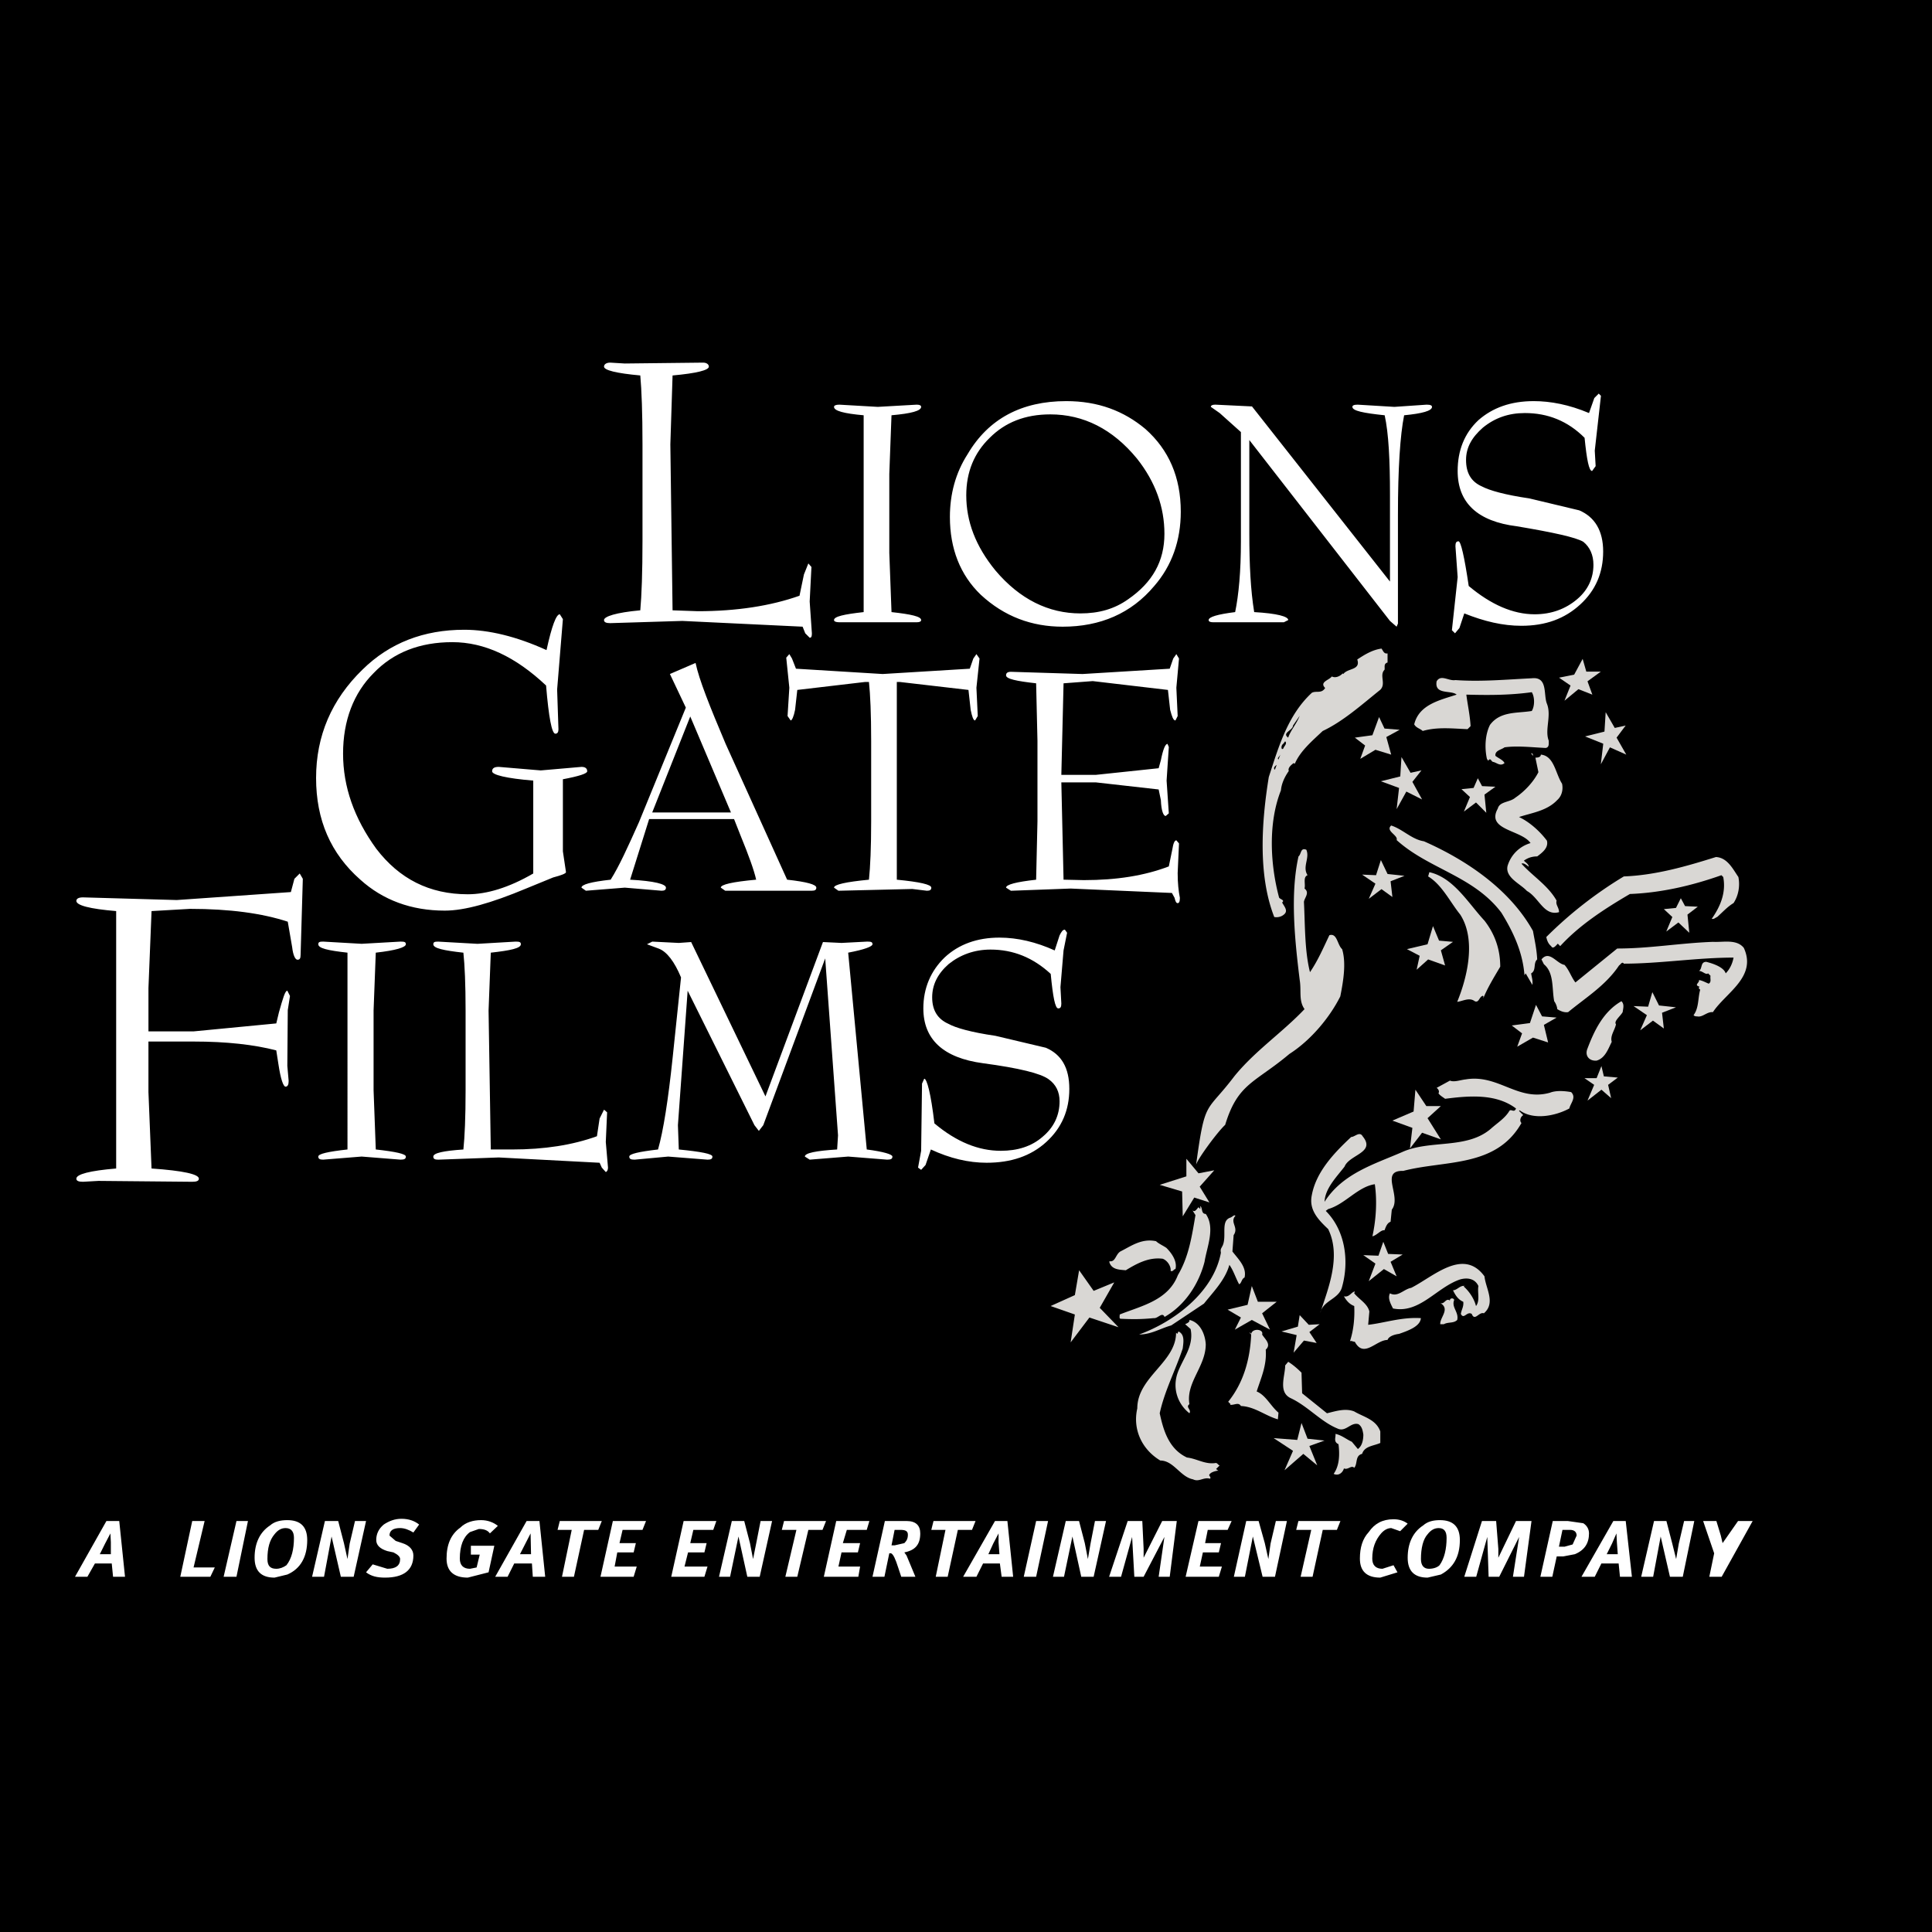 <svg xmlns="http://www.w3.org/2000/svg" width="2500" height="2500" viewBox="0 0 192.756 192.756"><g fill-rule="evenodd" clip-rule="evenodd"><path d="M0 0h192.756v192.756H0V0z"/><path d="M67.102 37.46l-.221 6.884.221 16.548 2.516.088c3.883 0 7.281-.529 10.149-1.544l.441-2.119.441-1.103.309.353-.176 3.442.22 3.177c0 .309-.044.441-.22.441l-.441-.441-.265-.662-12.002-.574-7.193.221c-.397 0-.618-.088-.618-.309 0-.353 1.191-.75 3.619-.971.132-1.456.22-3.795.22-6.973v-9.575c0-3.133-.088-5.428-.22-6.884-2.428-.22-3.619-.529-3.619-.883 0-.22.221-.397.618-.397l1.456.088 7.811-.088c.354 0 .574.177.574.397-.001.355-1.193.664-3.62.884zM91.902 40.593c0 .397-.971.662-2.957.838l-.22 5.869v7.855l.221 5.914c1.986.22 2.957.441 2.957.794 0 .132-.132.221-.441.221H83.74c-.353 0-.53-.088-.53-.221 0-.353.971-.574 2.957-.794V41.432c-1.985-.177-2.957-.441-2.957-.838 0-.133.177-.221.53-.221l3.839.221 3.883-.221c.308 0 .44.087.44.22zM113.438 45.756c-2.428-2.957-5.34-4.413-8.65-4.413-2.516 0-4.5.794-6.045 2.339-1.545 1.5-2.339 3.397-2.339 5.737 0 2.603.927 5.075 2.913 7.501 2.426 2.868 5.295 4.28 8.473 4.28 1.854 0 3.396-.441 4.766-1.412 2.426-1.677 3.619-3.795 3.619-6.531-.001-2.647-.884-5.162-2.737-7.501zm4.369 5.295c0 2.868-.883 5.384-2.648 7.414-2.295 2.735-5.385 4.06-9.135 4.06-3.09 0-5.824-1.015-8.164-3.178-2.074-1.985-3.088-4.633-3.088-7.766 0-2.294.573-4.413 1.765-6.266 2.074-3.53 5.384-5.295 9.841-5.295 3.176 0 5.736.971 7.898 2.78 2.337 2.074 3.531 4.809 3.531 8.251zM124.91 40.549l13.768 17.475v-8.649c0-3.486-.133-6.134-.529-7.943-2.117-.221-3.221-.441-3.221-.838 0-.133.133-.221.529-.221l3.662.221 3.221-.221c.398 0 .531.088.531.221 0 .397-.971.662-2.781.838-.396 1.986-.617 5.295-.617 9.929v10.855l-.133.309-.662-.574-14.033-18.048v9.355c0 3.089.133 5.648.486 7.811 2.295.132 3.398.441 3.398.794l-.441.221h-7.061c-.309 0-.441-.088-.441-.221 0-.309.883-.574 2.646-.794.354-1.722.574-4.06.574-7.061v-10.9l-2.117-1.897-.883-.618c0-.133.133-.221.441-.221l3.663.177zM159.727 39.49l-.617 5.472.088 1.544-.352.485c-.311 0-.531-1.103-.752-3.31-1.676-1.677-3.662-2.471-5.957-2.471-1.633 0-3 .485-4.191 1.457-1.104.97-1.678 1.985-1.678 3.221 0 1.279.486 2.162 1.59 2.647.75.397 2.295.838 4.721 1.191l4.986 1.192c1.545.662 2.383 2.029 2.383 4.104 0 2.118-.75 3.883-2.295 5.295-1.543 1.412-3.441 2.118-5.867 2.118-1.854 0-3.707-.441-5.693-1.236l-.486 1.457-.439.529-.311-.309.574-5.295-.221-3.089c0-.354.088-.485.309-.485s.574 1.456 1.016 4.457c2.207 1.853 4.412 2.824 6.574 2.824 1.678 0 3.09-.529 4.236-1.5 1.104-.926 1.633-2.118 1.633-3.441 0-.971-.352-1.766-1.014-2.295-.75-.441-2.957-.927-6.619-1.544-3.928-.486-5.914-2.339-5.914-5.516 0-2.03.662-3.751 2.074-5.075 1.412-1.236 3.221-1.897 5.516-1.897 1.678 0 3.531.353 5.516 1.191l.529-1.5.441-.441.22.22zM55.585 68.791l.132 3.971c0 .265-.088.441-.309.441-.353 0-.662-1.633-.926-4.81-3.045-2.869-6.134-4.325-9.355-4.325s-5.869 1.016-7.854 3.089c-1.986 1.986-3.045 4.722-3.045 8.031s1.104 6.443 3.31 9.488c2.294 3 5.295 4.545 9.134 4.545 1.898 0 4.104-.662 6.531-2.074V77.88c-2.691-.221-4.104-.574-4.104-.927 0-.309.221-.441.662-.441l4.192.353 4.06-.353c.353 0 .573.133.573.441 0 .221-.794.485-2.427.794v7.193l.309 2.074c0 .132-.441.309-1.279.529l-2.692 1.103c-3.486 1.457-6.134 2.207-8.12 2.207-3.354 0-6.178-1.059-8.429-3.089-2.957-2.604-4.413-5.957-4.413-10.149s1.545-7.811 4.634-10.812c2.692-2.647 6.09-3.972 10.149-3.972 2.427 0 5.207.662 8.208 2.03.529-2.427.971-3.575 1.324-3.575l.309.485-.574 7.02zM62.866 87.766c2.427.132 3.575.441 3.575.794 0 .22-.132.309-.441.309l-3.663-.309-3.883.309-.441-.309c0-.309.926-.574 2.912-.794.838-1.324 1.721-3.266 2.824-5.737L68.426 70.6l-1.589-3.354 2.56-1.104c.353 1.677 1.412 4.325 3.001 8.076l6.133 13.547c1.986.221 2.913.485 2.913.794 0 .22-.132.309-.441.309h-8.649l-.441-.309c0-.309 1.147-.574 3.53-.794-.22-.971-.75-2.427-1.544-4.369l-.662-1.677h-8.473l-1.898 6.047zm10.061-6.707l-4.06-9.576-3.795 9.576h7.855zM97.418 68.615l.133 2.824-.266.441c-.176 0-.308-.397-.441-1.059l-.22-1.986-6.84-.794h-.309v19.726c2.295.221 3.442.485 3.442.794 0 .22-.133.309-.441.309l-1.457-.176-7.369.176-.441-.309c0-.309 1.191-.574 3.486-.794.132-1.28.221-3.177.221-5.825V73.91c0-2.691-.088-4.633-.221-5.869h-.397l-6.752.794-.221 1.986c-.132.662-.309 1.059-.441 1.059l-.309-.441.177-2.824-.309-3.001.309-.353.265.441.397 1.015 8.649.53 8.693-.53.353-1.015.309-.441.309.441-.309 2.913zM100.861 67.026l7.148.221 8.693-.53.352-1.015.311-.441.264.441-.264 2.913.131 2.824-.221.441c-.221 0-.352-.397-.529-1.059l-.221-1.986-7.502-.882-2.912.221-.221 9.134h3.441l6.268-.662.221-.795c.221-1.103.441-1.632.662-1.632l.131.309-.221 3.354.221 3.266-.309.265c-.221 0-.441-.485-.484-1.589l-.221-1.059-6.268-.707h-3.441l.221 9.708 2.029.044c3.266 0 6.047-.441 8.473-1.368l.354-1.721c.088-.574.221-.882.398-.882l.264.309-.133 2.957c0 1.015.088 1.81.221 2.471 0 .397-.088.53-.221.53-.131 0-.221-.133-.309-.53l-.264-.485-10.105-.441-5.957.221-.486-.309c0-.309 1.016-.574 3-.794l.133-5.825V73.91l-.133-5.736c-1.984-.221-3-.441-3-.794 0-.222.133-.354.486-.354zM8.28 89.531l9.355.266 11.385-.795.353-1.324.53-.53.309.53-.221 7.59c0 .353-.088.485-.309.485s-.441-.441-.53-1.236l-.441-2.559c-2.56-.839-5.781-1.28-9.752-1.28l-3.839.221-.309 7.679v4.324h4.501l8.252-.795.265-1.104c.397-1.412.617-2.162.838-2.162l.265.529-.221 1.412-.044 5.561.132 1.5c0 .354-.088.574-.309.574s-.486-.75-.706-2.207l-.221-1.412c-2.207-.572-4.942-.883-8.252-.883H14.81v5.031l.309 7.635c3.177.221 4.722.574 4.722 1.014 0 .223-.221.311-.662.311l-9.355-.088-1.544.088c-.441 0-.662-.088-.662-.311 0-.439 1.324-.793 3.972-1.014V90.899c-2.648-.221-3.972-.573-3.972-1.015 0-.22.22-.353.662-.353zM37.272 100.828v7.943l.22 5.912c1.986.221 3 .441 3 .707 0 .221-.132.309-.529.309l-3.883-.309-3.839.309c-.353 0-.485-.088-.485-.309 0-.266.926-.486 2.912-.707V95.047c-1.986-.221-2.912-.441-2.912-.839 0-.22.132-.265.485-.265l3.839.221 3.883-.221c.397 0 .529.044.529.265 0 .309-1.015.618-3 .839l-.22 5.781zM51.437 93.944c.397 0 .529.044.529.265 0 .397-1.015.618-3 .839l-.221 5.781.221 13.855h2.118c3.222 0 6.046-.441 8.473-1.322l.265-1.766.441-.883.309.264-.132 2.957.221 2.561c0 .221-.088.396-.221.441l-.397-.441-.22-.486-10.061-.529-6.046.221c-.353 0-.485-.088-.485-.309 0-.354 1.015-.574 3.001-.707.132-1.279.22-3.176.22-5.912v-7.943c0-2.648-.088-4.545-.22-5.781-1.986-.221-3.001-.441-3.001-.839 0-.22.132-.265.485-.265l3.927.221 3.794-.222zM68.956 93.988l7.414 15.4 5.737-15.4 1.854.088 2.559-.133c.397 0 .53.044.53.265 0 .221-.794.53-2.427.839l1.854 19.636c1.677.221 2.559.486 2.559.707s-.132.309-.529.309l-3.883-.309-3.839.309-.486-.309c0-.354 1.104-.574 3.222-.707l.088-1.412-1.279-17.65-6.178 16.637-.441.572-.441-.572-6.663-13.416-.971 13.416.088 2.426c2.25.221 3.354.441 3.354.707 0 .221-.132.309-.485.309l-3.927-.309-3.354.309c-.397 0-.529-.088-.529-.309 0-.266.971-.486 2.868-.707.53-1.854 1.015-4.941 1.456-9.135l.839-8.031c-.662-1.588-1.412-2.559-2.207-2.868l-1.191-.441.53-.265 2.647.133 1.231-.089zM104.346 104.535c1.545.662 2.34 1.986 2.34 4.104 0 2.119-.75 3.883-2.295 5.295s-3.529 2.074-5.957 2.074c-1.81 0-3.663-.441-5.56-1.324l-.53 1.545-.441.486-.309-.221.309-1.678.088-6.707.22-.486c.265 0 .663 1.457 1.015 4.457 2.207 1.854 4.413 2.736 6.62 2.736 1.676 0 3.088-.441 4.191-1.412 1.104-.926 1.678-2.117 1.678-3.529 0-.928-.354-1.678-1.104-2.207-.795-.574-2.912-1.104-6.531-1.588-3.971-.531-5.957-2.383-5.957-5.473 0-2.029.75-3.752 2.118-5.075 1.413-1.324 3.265-1.986 5.472-1.986 1.809 0 3.662.441 5.516 1.28l.486-1.5c.176-.353.309-.574.529-.574l.221.309-.354 1.766-.309 3.662.088 1.633c0 .354-.088.486-.309.486-.309 0-.529-1.146-.75-3.441-1.766-1.633-3.75-2.428-6.002-2.428-1.633 0-3.044.53-4.192 1.456-1.103.972-1.633 2.075-1.633 3.31 0 1.279.53 2.162 1.633 2.648.706.396 2.251.838 4.678 1.191l5.031 1.191zM12.472 157.312H11.28l-.132-1.324H9.471l-.75 1.324H7.485l3.133-5.561h1.279l.575 5.561zm-1.986-3.31l-.529 1.061h1.103v-1.193l-.044-.881-.53 1.013zM20.415 151.752l-1.103 4.633h2.118l-.442.927h-3l1.191-5.56h1.236zM24.739 151.752l-1.147 5.56h-1.28l1.28-5.56h1.147zM27.387 153.076c-.485.572-.706 1.367-.706 2.471 0 .662.265.971.882.971.353 0 .706-.133 1.015-.354.529-.662.75-1.633.75-2.734 0-.662-.309-.973-.838-.973-.441 0-.794.221-1.103.619zm3.265.572c0 1.678-.662 2.869-1.985 3.443l-1.28.309c-1.324 0-1.986-.662-1.986-1.986 0-1.455.529-2.559 1.544-3.221.441-.396 1.059-.529 1.721-.529 1.325 0 1.986.662 1.986 1.984zM33.742 151.752l.573 2.207.353 1.588.221-1.545.529-2.25h1.103l-1.235 5.56h-1.28l-.926-4.015-.751 4.015h-1.191l1.279-5.56h1.325zM37.184 156.076l1.456.441c.838 0 1.28-.309 1.28-.971 0-.221-.221-.441-.662-.662l-.618-.133c-.706-.221-1.103-.572-1.103-1.104 0-.572.22-1.102.75-1.543.53-.354 1.103-.574 1.765-.574.75 0 1.324.221 1.765.574l-.574.793c-.441-.264-.882-.441-1.324-.441-.662 0-1.059.221-1.059.75l.618.531.662.221c.706.221 1.103.662 1.103 1.234 0 1.457-.971 2.207-2.824 2.207-.795 0-1.368-.133-1.898-.529l.663-.794zM48.877 152.988c-.221-.311-.574-.441-1.104-.441l-.882.309c-.662.484-1.015 1.367-1.015 2.646 0 .662.354 1.016 1.015 1.016l.662-.133.31-1.279h-.883v-.883h2.339l-.574 2.648-2.074.529c-1.412 0-2.118-.662-2.118-1.898 0-1.412.441-2.426 1.368-3.088.529-.529 1.28-.75 2.074-.75.662 0 1.236.221 1.677.572l-.795.752zM53.82 151.752l.574 5.561h-1.236l-.088-1.324h-1.765l-.662 1.324h-1.236l3.133-5.561h1.28zm-.839 3.31l-.044-2.074-1.059 2.074h1.103zM60.042 151.752l-.353.883h-1.412l-1.015 4.677H56.07l.971-4.677h-1.412l.221-.883h4.192zM64.455 151.752l-.353.883h-1.986l-.309 1.324h1.633l-.221.926h-1.633l-.265 1.412h2.207l-.309 1.015H59.91l1.235-5.56h3.31zM71.471 151.752l-.309.883h-1.986l-.308 1.324H70.5l-.221.926h-1.632l-.354 1.412h2.295l-.309 1.015H66.97l1.236-5.56h3.265zM74.251 151.752l.574 2.207.308 1.588.309-1.545.442-2.25h1.147l-1.236 5.56H74.56l-.883-4.015-.838 4.015h-1.103l1.279-5.56h1.236zM82.415 151.752l-.353.883H80.65l-1.104 4.677h-1.191l1.103-4.677h-1.456l.221-.883h4.192zM86.739 151.752l-.264.883h-1.986l-.398 1.324h1.722l-.221.926h-1.633l-.309 1.412h2.163l-.177 1.015h-3.442l1.236-5.56h3.309zM88.946 154.18h.309l.971-.221c.22-.221.353-.441.353-.84 0-.352-.221-.484-.75-.484h-.574l-.309 1.545zm1.5-2.428c.927 0 1.368.441 1.368 1.236 0 1.102-.485 1.676-1.588 1.896l.22.309.883 2.119h-1.412l-.309-.928c-.265-.838-.486-1.322-.706-1.412h-.177l-.485 2.34h-1.191l1.235-5.561h2.162v.001zM97.33 151.752l-.353.883h-1.412l-1.015 4.677h-1.192l.972-4.677h-1.413l.221-.883h4.192zM99.096 154.002l-.486 1.061h1.104l-.088-1.193v-.881l-.53 1.013zm1.412-2.25l.574 5.561h-1.148l-.176-1.324H98.08l-.662 1.324h-1.324l3.177-5.561h1.237zM104.566 151.752l-1.191 5.56h-1.234l1.234-5.56h1.191zM107.656 151.752l.574 2.207.309 1.588.264-1.545.441-2.25h1.104l-1.235 5.56h-1.236l-.883-4.015-.838 4.015h-1.103l1.279-5.56h1.324zM113.967 151.752l.133 2.779v.883l1.853-3.662h1.455l-.705 5.56H115.6l.574-3.972-2.074 3.972h-.928l-.221-3.972-1.103 3.972h-1.192l1.854-5.56h1.457zM122.881 151.752l-.399.883h-1.984l-.266 1.324h1.59l-.222.926h-1.588l-.309 1.412h2.207l-.31 1.015h-3.309l1.279-5.56h3.311zM125.572 151.752l.617 2.207.354 1.588.221-1.545.529-2.25h1.103l-1.191 5.56h-1.236l-.971-4.015-.795 4.015h-1.101l1.234-5.56h1.236zM133.736 151.752l-.353.883h-1.412l-1.016 4.677h-1.191l1.06-4.677h-1.502l.221-.883h4.193zM139.693 152.768l-.883-.311c-.354 0-.705.178-1.016.531-.572.66-.883 1.455-.883 2.514 0 .662.354 1.016 1.016 1.016l1.104-.354.396.707-1.721.529c-1.367 0-2.029-.662-2.029-1.898 0-1.102.266-1.984.883-2.646.572-.84 1.367-1.279 2.471-1.279.617 0 1.059.176 1.412.439l-.75.752zM142.43 153.076c-.441.484-.662 1.367-.662 2.471 0 .662.309.971.795.971.439 0 .838-.133 1.059-.354.484-.662.705-1.633.705-2.734 0-.662-.264-.973-.793-.973-.442 0-.796.221-1.104.619zm1.234-1.412c1.324 0 1.986.662 1.986 1.984 0 1.678-.662 2.781-1.896 3.443l-1.324.309c-1.324 0-1.986-.662-1.986-1.986 0-1.455.529-2.559 1.545-3.221.441-.396 1.013-.529 1.675-.529zM149.27 151.752l.22 2.779v.883l1.764-3.662h1.545l-.75 5.56h-1.104l.619-3.972-1.986 3.972h-1.058l-.133-3.972-1.104 3.972h-1.191l1.765-5.56h1.413zM155.535 154.311h.574l.793-.221.398-.883c0-.352-.221-.572-.662-.572h-.75l-.353 1.676zm.883-2.559l1.545.221c.352.221.572.574.572 1.016 0 .971-.441 1.676-1.412 2.074l-1.146.219h-.662l-.441 2.031h-1.191l1.236-5.561h1.499zM160.83 154.002l-.529 1.061h1.104l-.088-1.193-.045-.881-.442 1.013zm1.369-2.25l.617 5.561h-1.191l-.133-1.324h-1.721l-.662 1.324h-1.324l3.178-5.561h1.236zM166.258 151.752l.574 2.207.397 1.588.265-1.545.529-2.25h1.016l-1.148 5.56h-1.28l-.925-4.015-.75 4.015h-1.194l1.281-5.56h1.235zM171.773 157.312h-1.234l.484-2.339-1.101-3.221h1.322l.442 1.455.177.752 1.543-2.207h1.457l-3.09 5.56z" fill="#fff"/><path d="M129.852 136.951l.061 2.057 2.479 1.994c.785-.182 1.814-.543 2.721-.182.906.545 2.176.787 2.6 1.996v1.148c-.666.301-1.572.301-1.814 1.088-.725.182-.424.967-.785 1.391-.303-.303-.605.242-1.029.061-.119.422-.543.785-1.027.543.605-.846.605-1.994.484-2.961-.545-.242-.242-.727-.303-1.027.604.119 1.09.543 1.633.785l.604.725c.424-.303.545-.906.545-1.451-.061-.361-.121-.785-.484-1.027-.785-.242-1.27.848-2.115.424-1.633-.666-2.963-2.236-4.654-3.023-1.27-.604-.545-2.236-.545-3.264l.303-.363c.478.301.902.664 1.326 1.086zm-11.85-2.418c-.725 2.178-1.812 4.232-2.297 6.469.363 1.693.906 3.566 2.721 4.414 1.027.121 1.812.725 2.902.543.18.061.24.242.361.242l-.361.363.24.18c.061-.059-.664.062-.846.303-.242.182.182.303 0 .484-.666-.182-1.088.363-1.693.061-1.27-.242-1.934-1.875-3.264-1.875-1.814-1.088-2.781-3.082-2.297-5.199 0-3.143 3.869-4.594 3.869-7.555l.121.119.119-.242c.667.303.485 1.15.425 1.693zm7.92-1.39c.242.424.967.969.361 1.512.123 1.572-.482 2.842-.904 4.172.904.363 1.389 1.451 2.176 2.115l-.061.666c-1.271-.363-2.299-1.271-3.688-1.33-.242-.424-.666-.061-1.09-.121l.061-.061-.24-.242c1.51-1.873 2.176-4.172 2.297-6.711l-.182-.18c.121 0 .121.059.182.119.121-.603 1.27-.482 1.088.061zm-5.623.968c0 2.236-1.994 3.809-1.631 5.984-.424.303.24.543 0 .906-1.15-.906-1.693-2.418-1.209-3.93.482-1.451 1.691-2.721 1.328-4.473l-.543-.484c.121-.061.484-.182.424-.424 1.088.244 1.57 1.453 1.631 2.421zm24.787-4.414c-.303.727.484 1.209.301 1.994-.361.363-.906.182-1.328.424h-.363c-.061-.666 1.027-1.51 0-2.115.424.182.545-.545.967-.242-.061-.242.362-.303.423-.061zm-9.914-.845c0 .061-.061.121-.061.182.482.604 1.328 1.027 1.51 1.812l-.119 1.33c1.631-.182 3.324-.785 5.26-.666-.062.848-1.332 1.27-2.178 1.572-.484.061-1.027.242-1.148.605-1.148 0-2.357 1.873-3.264.182-.182 0-.303-.121-.484-.061.363-1.088.484-2.359.424-3.506-.484-.182-.785-.545-1.029-.969.544.122.726-.421 1.089-.481zm12.935-1.512c.121 1.209 1.148 2.66-.061 3.688-.482-.182-.906.846-1.209.061-.482-.303-.785.604-1.088 0 .061-.424.303-.725.242-1.209-.543-.242-.785-.666-1.027-1.148.422 0 .725-.545 1.209-.424-.061-.061-.121 0-.121.061.543.484 1.027 1.209 1.209 1.936.424-.545.121-1.391.242-1.996-.363-.785-1.148-.846-1.814-.664-2.357.785-4.049 3.445-6.709 2.9-.242-.482-.545-1.027-.303-1.51.785.422 1.391-.424 2.115-.545 2.177-1.09 5.2-4.052 7.315-1.15zm-31.738-2.842c.605.605 1.09 1.391.908 2.117-.182 0-.242.301-.484.18.061-.424-.303-1.027-.785-1.209-1.391-.182-2.6.484-3.688 1.148-.666-.061-1.391-.061-1.633-.785v-.121c.604.121.604-.664 1.088-.967 1.088-.545 2.115-1.33 3.566-1.027.243.24.667.422 1.028.664zm6.893-3.203c-.605.664.363 1.148-.182 1.934l-.121 1.633c.605.785 1.451 1.572 1.209 2.6-.303.121-.303.604-.543.664-.363-.664-.545-1.33-.969-1.934-.422 1.51-1.572 2.66-2.537 3.869l-3.266 2.176c-1.088.303-1.996.906-3.205.906 3.508-1.27 7.436-4.23 8.162-8.16-.061-.363 0-.363.182-.727.422-.967-.242-2.479.785-2.781.243-.121.364-.301.485-.18zm-2.963-.182c.967 1.391.121 3.264-.121 4.775-.543 2.115-1.873 4.293-3.988 5.502-.242-.545-.666.182-1.088.119-1.211.121-2.117.121-3.326.062-.121-.062-.061-.242-.061-.424 2.115-.846 4.836-1.391 5.803-3.93 1.088-1.814 1.391-3.869 1.754-5.984l-.303-.484c.242.242.424-.121.605-.303l.182.182v-.301c.242.181.06.786.543.786zm34.338-12.092c.605-.242 1.451-.182 2.117-.061.543.545-.061 1.088-.182 1.633-1.33.725-3.568 1.209-4.957.182l-.062.061.424.422c-.24.121-.424.545-.18.787-2.541 4.473-7.619 3.688-11.789 4.775-2.418-.061-.121 2.539-1.148 3.869l-.121 1.209c-.363.121-.484.545-.605.848-.361-.062-.725.482-1.209.604.363-1.633.484-3.506.242-5.199-1.693.242-2.961 1.994-4.654 2.479l-.242.182c1.936 1.936 2.357 4.957 1.633 7.557-.303 1.27-1.875 1.33-2.178 2.6.787-2.418 2.115-5.623.787-8.342-1.027-.967-1.936-1.936-1.633-3.387.424-2.297 2.176-4.172 3.93-5.803.363 0 .846-.605 1.148-.061 1.33 1.631-1.33 1.812-1.814 3.021-.846 1.09-1.934 2.178-1.994 3.508 1.814-2.842 4.957-3.748 7.738-4.959 2.781-1.268 6.469-.24 8.887-2.357.605-.543 1.391-1.027 1.814-1.752.18-.242.482.242.664-.242-1.996-1.512-4.715-1.27-7.074-.967-.24-.182-.482-.303-.664-.545.121-.182 0-.422-.182-.545l1.33-.725c.424.182 1.027-.061 1.572-.121 3.263-.544 5.199 2.236 8.402 1.329zm7.256-8.041c-.242.424-.908.908-.666 1.211-.121.604-.604 1.148-.424 1.752-.361.727-.664 1.633-1.51 1.875-.727.061-1.209-.484-.908-1.209.666-1.754 1.572-3.688 3.387-4.717.302.303.181.667.121 1.088zm12.089-6.407c1.33 2.902-1.812 4.474-3.084 6.408-.604-.059-1.027.545-1.57.424-.121 0-.242 0-.363-.121.545-.725.424-1.691.664-2.539-.061-.061-.18-.121-.119-.24l.059-.061c-.604-.182 0-.363-.059-.666.361.061.664.242.967.363.303-.182.121-.484.182-.787l-.242-.24c-.242.182-.545-.242-.906-.242.361-.242.119-.908.725-.908.725.181 1.754.544 1.936 1.15.361-.363.664-.908.785-1.574-3.627 0-7.375.605-10.943.605-.18-.241-.301.061-.482.182-1.33 1.994-3.326 3.205-5.078 4.654-.424.062-.787-.119-1.088-.301 0-.182-.121-.545-.303-.787-.242-1.27 0-2.842-1.027-3.688l-.242-.483c.785-.967 1.512.423 2.297.544.484.545.666 1.209 1.088 1.754l4.172-3.386c3.264 0 6.227-.544 9.551-.665 1.026.06 2.356-.302 3.08.604zm-25.875-2.72c1.027 1.33 1.572 2.841 1.572 4.594-.604 1.027-1.209 1.996-1.691 3.145 0-.061.059-.242-.061-.242-.363.121-.363.725-.787.543-.545-.422-1.209 0-1.754.061.969-2.357 1.936-6.166.303-8.705-1.027-1.27-1.812-2.962-3.203-3.809l.121-.423c2.418.543 3.87 3.083 5.5 4.836zm25.332-4.353c.18.907 0 1.875-.484 2.6-.605.362-1.09.907-1.633 1.39-.182.061-.303.242-.543.182.846-1.209 1.451-2.6 1.148-4.171l-.182-.181c-2.902 1.027-5.984 1.753-9.129 1.874-2.479 1.451-5.018 3.083-6.953 5.199l-.24-.242c-.182.181-.484.604-.666.242-.303-.242-.422-.604-.482-.907a40.63 40.63 0 0 1 7.736-6.045c3.205-.121 6.289-1.027 9.189-1.935 1.15.06 1.695 1.208 2.239 1.994zm-43.105-2.721c.363.847-.422 1.693.121 2.54-.482.181-.182.907-.303 1.33.545.423 0 .906-.059 1.33.121 2.298.059 4.836.604 7.014.787-1.149 1.33-2.419 1.936-3.689.785-.241.785.968 1.27 1.391.424 1.391.119 3.205-.182 4.716-1.027 2.055-2.902 4.352-5.078 5.742-3.447 2.902-5.139 2.902-6.408 7.074-.787.725-2.781 3.445-2.902 3.99.906-6.65.967-5.08 3.809-8.828 2.055-2.537 4.775-4.352 7.012-6.709-.604-.848-.301-1.814-.482-2.902-.484-3.93-.969-8.524-.121-12.333.301-.242.179-.907.783-.666zm11.728-.845c4.111 1.813 8.525 4.715 10.883 8.947.182 1.027.361 1.753.422 2.841-.422.363-.061 1.089-.604 1.392.061.422.182.725.121 1.148l-.666-1.148-.121.182c-.182-2.358-1.148-4.354-2.297-6.229-2.781-3.687-7.254-4.352-10.459-7.254.182-.484-1.148-.907-.543-1.451 1.149.363 2.056 1.39 3.264 1.572zm-15.173-5.986l-.121.424.121-.424zm.181-.665l-.061.423.061-.423zm.121-.483c-.182-.182 0-.363.182-.483l-.182.483zm28.655 1.39c.121.544 0 1.209-.482 1.632-1.027 1.088-2.539 1.27-3.811 1.693 1.029.484 2.057 1.391 2.783 2.358.182.725-.484 1.209-.969 1.572-.482 0-.906.121-1.33.423.182.182.484.363.484.604-.182-.121-.484-.423-.725-.302 1.148 1.27 2.658 2.176 3.506 3.688-.121.423.242.665.242 1.149-1.512.423-1.996-1.452-3.205-2.116-.664-.726-2.176-1.331-1.934-2.479a3.37 3.37 0 0 1 2.297-2.297c-.906-1.331-4.475-1.27-3.266-3.446.182-.727 1.209-.605 1.754-1.089.906-.605 1.812-1.572 2.297-2.539l-.301-1.451c.119 0 .543 0 .543-.302 1.332.121 1.453 1.875 2.117 2.902zm-28.291-2.418c-.182-.121.121-.302.18-.483-.001.06-.12.302-.18.483zm25.39-.483v.12l-.182-.241c.122-.061.122.06.182.121zm-24.908-.605l-.121.061c-.119-.121-.061-.423.121-.544l.182-.242c.242.242-.121.483-.182.725zm.484-1.089c-.666-.483.482-.725.482-1.209l.666-.967c-.302.787-.905 1.451-1.148 2.176zm24.303-5.924c1.631-.182 1.148 1.632 1.512 2.539.482 1.208-.242 2.599.182 3.688 0 .303.059.665-.303.726-1.391-.061-2.842-.242-4.111-.061-.303.242-.969.302-.906.846.301.243.785.424.906.726-.424.363-.787-.061-1.148-.121-.182-.061-.182-.303-.363-.242l-.121.121-.121-.182c-.242-1.088-.182-2.419.303-3.385 1.027-1.391 2.721-1.149 4.172-1.391.303-.484.303-1.391 0-1.875-2.178.303-4.293.303-6.529.243.121.967.363 2.055.424 3.144l-.303.301c-1.512-.06-3.023-.241-4.475.182-.242-.242-.664-.302-.846-.665.484-1.995 2.6-2.418 4.232-2.962-.545-.483-2.238.061-1.996-1.33.424-.726 1.209 0 1.875-.122 2.538.183 5.138-.059 7.616-.18zm-14.388-2.478v.907c-.424.121-.242.483-.303.725-.543.544.182 1.39-.422 1.996-1.814 1.451-3.689 3.143-5.744 4.11-1.088 1.028-2.236 1.996-2.781 3.264l-.121-.06c-.242.182-.604.483-.482.786-.424.604-.727 1.269-.785 1.935-1.271 3.204-1.09 7.314-.182 10.7.119.182.604.242.301.484.182.362.605.786.242 1.148-.303.302-.725.363-1.027.302-1.633-4.171-1.27-9.491-.545-13.964.969-2.962 1.875-6.167 4.293-8.403.424-.242.967.12 1.33-.484-.605-.604.424-.786.664-1.149.363.182.787 0 1.09-.302l.059.061c.424-.604 1.754-.363 1.391-1.451.727-.483 1.512-.967 2.418-1.088.18.241.24.543.604.483zM107.664 126.734l-.424 2.479-2.418 1.09 2.418.845-.422 2.782 1.873-2.481 2.903.969-1.873-1.936 1.449-2.539-2.055.848-1.451-2.057z" fill="#d9d7d4"/><path fill="#d9d7d4" d="M124.893 128.307l-.422 1.875-1.994.482 1.33.785-.606 1.211 1.692-.969 1.814.969-.785-1.633 1.451-1.148h-1.875l-.605-1.572zM118.365 115.611v1.754l-2.66.846 2.236.664.061 2.479 1.148-1.874 1.512.485-.967-1.572 1.451-1.633-1.572.302-1.209-1.451zM138.92 111.803l2.115-.907.182-2.177 1.088 1.633h1.451l-1.33 1.209 1.33 2.117-1.875-.666-1.209 1.572.242-2.057-1.994-.724zM166.002 90.704l1.211-.121.482-.967.424.786 1.27.06-1.03.787.182 1.813-1.088-1.028-1.209.906.606-1.45-.848-.786zM160.199 71.056l.906 1.572 1.088-.242-.906 1.209.967 1.694-1.631-.726-.908 1.693.242-2.055-1.814-.726 1.935-.484.121-1.935zM164.855 98.986l-.423 1.452-1.452-.061 1.331.906-.666 1.512 1.269-.967 1.088.785-.18-1.57 1.391-.545-1.693-.182-.665-1.33zM157.902 65.736l-.847 1.573-1.51.302 1.148.786-.605 1.512 1.391-1.15 1.39.545-.484-1.33 1.33-.968h-1.449l-.364-1.27zM142.969 92.397l.605 1.45 1.391.122-1.209.846.422 1.511-1.692-.604-1.148 1.028.303-1.391-1.272-.665 2.057-.484.543-1.813zM138.012 123.893l-.483 1.39-1.511-.058 1.209.845-.666 1.752 1.511-1.207 1.27.725-.604-1.451 1.209-.725-1.451-.06-.484-1.211zM161.408 107.51l-1.39-.121-.243-1.028-.482 1.209h-1.209l.967.666-.666 1.573 1.39-1.09.969.847-.303-1.33.967-.726zM151.373 104.428l1.572-.907 1.51.483-.422-1.752 1.27-.727-1.451-.121-.606-1.148-.603 1.814-1.815.242 1.029.786-.484 1.33zM129.67 131.209l-.182 1.148-1.633.483 1.512.363-.303 1.754 1.03-1.209 1.269.242-.726-1.09 1.027-.785-1.088.061-.906-.967zM129.852 141.971l-.424 1.691-2.358-.182 1.934 1.27-.846 1.936 1.875-1.633 1.389 1.148-.785-1.935 1.511-.543-1.693-.182-.603-1.57zM137.771 85.808l-.484 1.511-1.391-.06 1.331.906-.666 1.511 1.269-.967 1.09.786-.182-1.572 1.391-.544-1.693-.181-.665-1.39zM145.811 78.734l1.209-.121.423-.967.424.786 1.33.06-1.09.786.182 1.814-1.027-1.028-1.209.907.605-1.45-.847-.787zM139.826 75.53l.906 1.572 1.088-.242-.906 1.148.967 1.754-1.57-.787-.969 1.754.242-2.116-1.813-.665 1.934-.483.121-1.935zM135.715 75.711l1.512-.906 1.572.484-.485-1.754 1.331-.725-1.512-.121-.543-1.148-.666 1.813-1.752.241 1.027.786-.484 1.33z"/></g></svg>